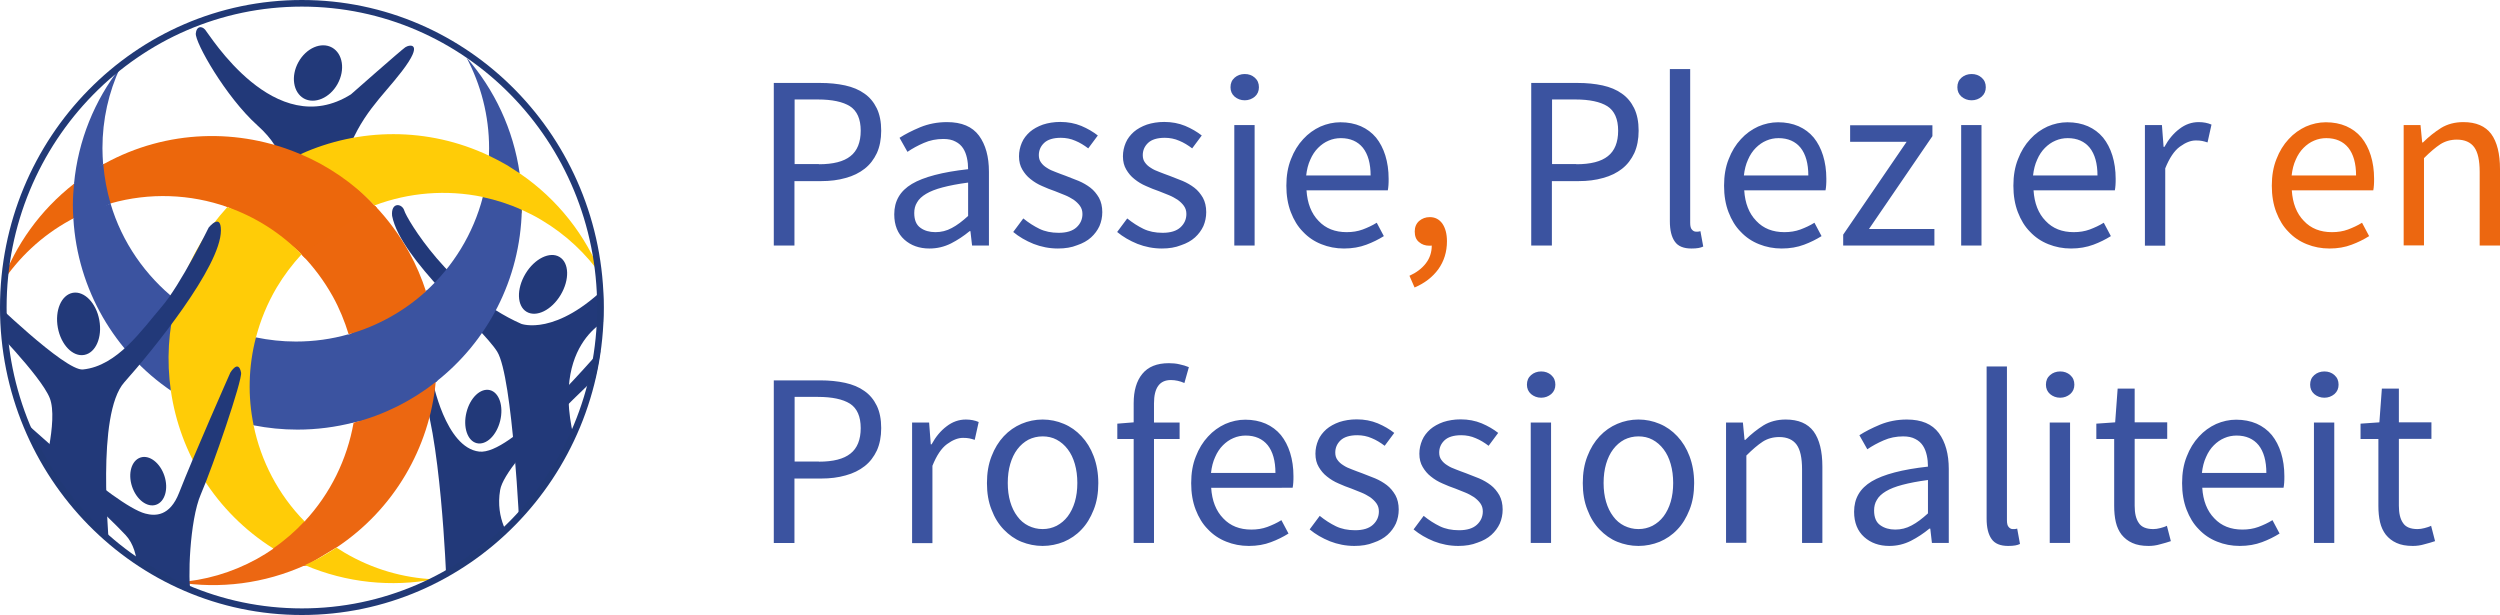 <svg height="372.2" width="1513" xmlns="http://www.w3.org/2000/svg">
    <clipPath id="a">
        <path d="M365.2 186.4c0 100.7-81.6 182.3-182.4 182.3C82.2 368.7.5 287.1.5 186.4S82.2 4 182.9 4s182.3 81.7 182.3 182.4z"/>
    </clipPath>
    <g clip-path="url(#a)" fill="#223979">
        <path d="M244.7 127.5c1.3 4.6 27.3 49.3 70.8 68.5 0 0 20.9 7.9 52.7-23.9l1.4 20.3s-41 15.2-19.1 84l-36 45.5s-4.1-93.8-13.6-109.1c-9.6-15.3-58.5-55.7-63.6-82.2-.8-8.5 6.1-7.6 7.4-3.1z"/>
        <path d="M318 165.7c-5.5 9.2-5.2 19.5.7 23s15.1-1 20.6-10.2 5.2-19.5-.7-23c-5.8-3.5-15.1 1-20.6 10.2z"/>
    </g>
    <g clip-path="url(#a)" fill="#223979">
        <path d="M261.7 229.8s7.7 41.1 28.3 43.5c19.1 2.2 64.2-51.3 78.7-67.1 13.5-14.7-2.5 17.1-2.5 17.1s-60.5 55.2-63.5 73.2c-3.1 18 6.4 29.5 6.4 29.5l-39 24.5s-3.4-91.6-16.3-117.7c-9.9-19.8 2.5-18.7 7.9-3z"/>
        <path d="M302.7 254.7c-2.2 8.9-8.5 14.9-14.2 13.5-5.6-1.4-8.4-9.7-6.2-18.6s8.5-14.9 14.2-13.5c5.6 1.4 8.4 9.7 6.2 18.6z"/>
    </g>
    <g clip-path="url(#a)" fill="#223979">
        <path d="M170.9 107.2c.2-.7 4-14.3-15.2-31.4-19.1-17.2-37.8-50.2-37.2-55.6.4-4.3 3.4-4.7 5.6-2.3 2.6 2.8 42.2 68.2 88.3 39.2 0 0 30.5-26.9 32.9-28.5 2.3-1.6 11.8-3.5-2.2 14.7-11.7 15.3-25.5 26.5-33.9 52.1-8.5 25.5-38.3 11.8-38.3 11.8z"/>
        <path d="M180.6 37.6c-4.7 8.5-3.2 18.3 3.3 22 6.5 3.6 15.7-.3 20.4-8.8s3.2-18.3-3.3-22c-6.6-3.7-15.7.3-20.4 8.8z"/>
    </g>
    <g clip-path="url(#a)">
        <path d="M184.3 315.5c-16.9-1.9-14.8 7.5-19 16.4 4.9 11 20 10.5 20 10.5l18.2-11c.1 0-2.2-14-19.2-15.9z" fill="#ec6712"/>
        <path d="M209.1 203.5s38.6-19.5 49.6-28.1l6 55.1s-24.8 22.9-52.6 25.3z" fill="#3b53a0"/>
        <path d="M106.7 181.7s-11 37.2-3.3 54.7c0 0 32.7 25.4 50.1 21 7.6-1.9 10.9-38.5 1.4-53.2-9.6-14.7-48.2-22.5-48.2-22.5zM295.4 94.2s10.8.6 19.1 10.7c3.5 4.2 1.3 24.1 1.3 24.1s-22.2 11.2-23.6-8.8c-1.4-19.9 3.2-26 3.2-26z" fill="#ffcc07"/>
        <path d="M44.8 111.2c2.6-5.4 18.3-12.1 18.3-12.1s4 18.2 4.2 23.9c0 0-16.2 9.3-22.9 9.1-6.8-.1-2.2-15.4.4-20.9z" fill="#3b53a0"/>
        <path d="M180.6 93.2L135.2 124s37.8 18.6 48.2 31c10.3 12.4 44.8-29 44.8-29s-26.8-31.2-47.6-32.8z" fill="#ec670c"/>
        <path d="M263.7 231.2c31.1-24.3 51.2-61.9 52.1-104.2-7.7-3.5-15.6-6-23.6-7.7-5.8 22.3-18 42-34.5 57" fill="#3b53a0"/>
        <path d="M103.4 236.4c5.5 38.1 27.1 73.5 61.9 95.5 7-4.8 13.4-10.4 19-16.4-15.9-16.2-26.4-36.5-30.8-58" fill="#ffcc07"/>
        <path d="M153.5 257.4c4.5 21.6 15 41.8 30.8 58 15.6-16.8 25.8-37.6 29.6-59.7-10.9 2.8-22.2 4.3-34 4.3-9 0-17.8-.9-26.4-2.6zM226.7 124.3c8 8.4 15.1 17.9 20.9 28.5 4.2 7.6 7.5 15.5 10.1 23.4 16.5-15 28.7-34.7 34.5-57-22.1-4.6-44.8-2.7-65.5 5.1zM182.5 154c-5.6 6-10.7 12.8-15.1 20.2-5.7 9.6-9.8 19.7-12.5 30.1 7.8 1.6 15.9 2.5 24.1 2.5 11.1 0 21.7-1.6 31.9-4.4-2.3-7.8-5.5-15.4-9.6-22.9-5.2-9.6-11.6-18.1-18.8-25.5zM137.6 125.4c-22.4-7.9-47.1-8.9-70.7-2.2 7 23.4 21.1 43.8 39.8 58.5 3.1-11.6 7.8-23 14.2-33.8 4.9-8.2 10.5-15.7 16.7-22.5z" fill="none"/>
        <path d="M44.8 111.2c-20.5 16-35.4 37-43.9 60.4 10.2-15.5 24.2-28.9 41.6-38.4.6-.4 1.3-.7 1.9-1-.2-2.6-.3-5.3-.3-8 0-4.4.3-8.7.7-13z" fill="#ec670c"/>
        <path d="M182.5 154c7.2 7.4 13.6 15.9 18.9 25.4 4.1 7.4 7.2 15.1 9.6 22.9 17.6-5 33.6-14 46.8-26-2.6-8-5.9-15.8-10.1-23.4-5.8-10.6-12.9-20.1-20.9-28.5" fill="#ec670d"/>
        <path d="M181.8 93.3c-37-15.8-80.7-15.1-118.7 5.8-.2.1-.4.3-.6.4.7 8.1 2.2 16.1 4.4 23.6 23.6-6.7 48.3-5.7 70.7 2.2" fill="#ec670c"/>
        <path d="M203.6 331.4c35.1-23.3 56.3-60.6 60.1-100.2-14.5 11.4-31.3 19.9-49.7 24.6-3.9 22.1-14 42.9-29.6 59.7" fill="#ec6711"/>
        <g fill="#3b53a0">
            <path d="M210.9 202.3c-10.1 2.9-20.8 4.4-31.9 4.4-8.3 0-16.3-.9-24.1-2.5-4.6 17.6-5 35.9-1.4 53.2 8.6 1.7 17.4 2.6 26.5 2.6 11.7 0 23.1-1.5 34-4.3M314.5 104.9c-3.8-26.6-15.3-50.8-32.2-70.1C291 51.2 296 69.9 296 89.7c0 1.5-.1 3-.1 4.5 3.8 1.8 7.5 3.8 11.2 5.9 2.5 1.6 5 3.2 7.4 4.8zM62.4 99.5c-.2-3.2-.4-6.5-.4-9.8 0-17.4 3.8-33.9 10.7-48.8-15.4 19.8-25.4 43.9-27.9 70.3M44.4 132.2c2.5 43.3 25.3 81.2 59 104.2-2.6-18-1.6-36.6 3.3-54.7-18.7-14.8-32.9-35.1-39.8-58.5"/>
        </g>
        <path d="M66.9 123.2c-2.3-7.6-3.8-15.5-4.4-23.6M44.8 111.2c-.4 4.3-.6 8.6-.6 12.9 0 2.7.1 5.3.3 8" fill="none"/>
        <path d="M315.8 127c4 1.8 8 3.8 11.8 6.1 15 8.9 27.3 20.6 36.6 34-9.7-24.5-26.5-46.4-49.7-62.2M154.9 204.2c2.7-10.3 6.8-20.4 12.5-30.1 4.4-7.4 9.5-14.1 15.1-20.2-12.7-13-28.1-22.7-44.9-28.6-6.2 6.8-11.8 14.3-16.6 22.5-6.4 10.8-11.1 22.2-14.2 33.8M295.9 94.2c-37-17.5-78.7-16.9-114-.9 16.7 7.1 32 17.5 44.8 31 20.7-7.8 43.4-9.7 65.5-5.1" fill="#ffcc07"/>
        <path d="M184.5 342c3.1-1.4 6.3-3 9.3-4.7 3.4-1.9 6.6-3.9 9.8-6M184.3 315.5c-5.6 6-12 11.6-19 16.4M314.5 104.9c-2.4-1.6-4.9-3.3-7.4-4.8-3.7-2.2-7.4-4.1-11.2-5.9M292.2 119.3c8 1.7 15.9 4.2 23.6 7.7" fill="none"/>
        <path d="M165.7 331.9c-3.3 2.3-6.7 4.4-10.3 6.4-15.3 8.4-31.6 13-47.9 14.1 25.5 4.1 52.4.9 77.3-10.4" fill="#ec6712"/>
        <path d="M184.5 342c25.3 10.8 52.5 13.4 78.2 8.6-18.5-.8-37.2-6.1-54.3-16.2-1.6-1-3.3-2-4.8-3-3.2 2.1-6.4 4.1-9.8 6-3 1.6-6.2 3.2-9.3 4.6z" fill="#ffcc07"/>
    </g>
    <g clip-path="url(#a)" fill="#223979">
        <path d="M-8.1 194.2s32.8 33.1 38.2 46.7-4.8 48.4-4.8 48.4 39.9 41.2 40.4 39.3c.6-1.9-7.7-77.8 9.5-97.2 17.2-19.3 58.5-70.1 58.5-92 0-10.8-7.4-1.7-7.4-1.7s-17 34.7-28.5 48c-11.8 13.7-26.7 35.8-47.6 37.9C39.5 224.8-7 179.4-7 179.4"/>
        <path d="M60.1 193.7c1.9 10.4-2.1 19.8-9.1 21.1-6.9 1.3-14.1-6.1-16-16.5s2.1-19.8 9.1-21.1c6.9-1.2 14.1 6.1 16 16.5z"/>
    </g>
    <g clip-path="url(#a)" fill="#223979">
        <path d="M10.5 251.2s58.7 54.7 77.4 59.6c6 1.6 14.9 1.8 20.5-12.6 8.6-22.1 31-72.7 31-72.7s4.9-8.3 6.5 0c.9 4.4-17.1 56.9-24.3 73.5-7 16-8 53.6-6.1 59.2 1.9 5.7-32.8-4.7-32.8-4.7s3.2-19.1-6.7-29.7c-10.5-11.3-47.2-45.4-56-52.3-7.6-6.1-9.5-20.3-9.5-20.3z"/>
        <path d="M99.5 288c2.6 7.9.3 15.7-5.1 17.5s-11.9-3.2-14.5-11.1-.3-15.7 5.1-17.5 11.9 3.2 14.5 11.1z"/>
    </g>
    <path clip-path="url(#a)" d="M364.8 186.4c0 100.7-81.6 182.3-182.4 182.3C81.7 368.7.1 287.1.1 186.4S81.7 4 182.5 4c100.7 0 182.3 81.7 182.3 182.4z" fill="none"/>
    <ellipse cx="182.7" cy="186.1" fill="none" rx="180.7" ry="184.1" stroke="#213976" stroke-miterlimit="10" stroke-width="4"/>
    <path d="M468.4 50.2h28c5.5 0 10.5.5 15.1 1.5 4.5 1 8.4 2.6 11.6 4.9 3.2 2.2 5.7 5.2 7.5 8.9s2.7 8.2 2.7 13.6c0 5.2-.9 9.7-2.6 13.5-1.8 3.8-4.2 7-7.4 9.5s-7 4.4-11.5 5.6c-4.5 1.3-9.4 1.9-14.8 1.9h-16.2v39h-12.5V50.2zm27.2 49.2c8.6 0 15-1.6 19.1-4.9 4.1-3.2 6.2-8.4 6.2-15.4 0-7.1-2.2-12-6.5-14.8-4.3-2.7-10.8-4.1-19.4-4.1h-14.1v39.1h14.7zM562.5 150.4c-6.1 0-11.2-1.8-15.2-5.4s-6.1-8.7-6.1-15.3c0-8 3.5-14.1 10.7-18.4 7.1-4.2 18.5-7.2 34-8.9 0-2.3-.2-4.5-.7-6.8-.5-2.2-1.2-4.1-2.3-5.8s-2.6-3.1-4.6-4.1c-2-1.1-4.4-1.6-7.4-1.6-4.2 0-8.2.8-11.8 2.4-3.7 1.6-7 3.4-9.9 5.4l-4.8-8.5c3.4-2.2 7.5-4.3 12.5-6.4 4.9-2 10.3-3.1 16.2-3.1 8.9 0 15.3 2.7 19.4 8.2 4 5.5 6 12.7 6 21.8v44.7h-10.2l-1-8.7h-.5c-3.5 2.9-7.3 5.4-11.2 7.4-4.2 2.1-8.5 3.1-13.1 3.1zm3.6-9.9c3.5 0 6.8-.8 9.9-2.5 3.1-1.6 6.4-4.1 9.9-7.3v-20.2c-6.1.8-11.2 1.8-15.4 2.9s-7.5 2.4-10 3.9-4.4 3.2-5.5 5.2c-1.2 1.9-1.7 4.1-1.7 6.4 0 4.2 1.2 7.2 3.8 9 2.3 1.7 5.4 2.6 9 2.6zM640.3 150.4c-5.2 0-10.2-1-14.8-2.8-4.7-1.9-8.8-4.3-12.3-7.2l6.1-8.2c3.2 2.6 6.5 4.7 9.8 6.3s7.2 2.4 11.6 2.4c4.8 0 8.4-1.1 10.8-3.3s3.6-4.9 3.6-8.1c0-1.9-.5-3.5-1.5-4.9s-2.3-2.6-3.8-3.7c-1.6-1-3.3-2-5.3-2.8l-6-2.4c-2.6-.9-5.2-1.9-7.8-3.1-2.6-1.1-4.9-2.5-7-4.2-2.1-1.6-3.7-3.6-5-5.8s-2-4.8-2-8c0-2.9.6-5.6 1.7-8.2s2.8-4.7 4.9-6.6c2.1-1.8 4.8-3.3 7.9-4.4 3.1-1 6.6-1.6 10.5-1.6 4.6 0 8.8.8 12.7 2.4 3.8 1.6 7.2 3.6 10 5.8l-5.8 7.8c-2.5-1.9-5.1-3.5-7.8-4.6-2.7-1.2-5.7-1.8-8.8-1.8-4.6 0-8 1.1-10.1 3.1-2.2 2.1-3.2 4.6-3.2 7.4 0 1.7.4 3.2 1.3 4.4.9 1.3 2.1 2.4 3.6 3.3 1.5 1 3.2 1.8 5.2 2.5 1.9.8 4 1.5 6.1 2.3 2.6 1 5.2 2.1 7.9 3.1 2.6 1.1 5 2.5 7.1 4.1s3.8 3.7 5.2 6.1c1.3 2.4 2 5.3 2 8.7 0 3-.6 5.8-1.7 8.4-1.2 2.6-2.9 4.9-5.1 6.9s-5.1 3.6-8.4 4.7c-3.4 1.4-7.3 2-11.6 2zM703.2 150.4c-5.2 0-10.2-1-14.8-2.8-4.7-1.9-8.8-4.3-12.3-7.2l6.1-8.2c3.2 2.6 6.5 4.7 9.8 6.3s7.2 2.4 11.6 2.4c4.8 0 8.4-1.1 10.8-3.3s3.6-4.9 3.6-8.1c0-1.9-.5-3.5-1.5-4.9s-2.3-2.6-3.8-3.7c-1.6-1-3.3-2-5.3-2.8l-6-2.4c-2.6-.9-5.2-1.9-7.8-3.1-2.6-1.1-4.9-2.5-7-4.2-2.1-1.6-3.7-3.6-5-5.8s-2-4.8-2-8c0-2.9.6-5.6 1.7-8.2s2.8-4.7 4.9-6.6c2.1-1.8 4.8-3.3 7.9-4.4 3.1-1 6.6-1.6 10.5-1.6 4.6 0 8.8.8 12.7 2.4 3.8 1.6 7.2 3.6 10 5.8l-5.8 7.8c-2.5-1.9-5.1-3.5-7.8-4.6-2.7-1.2-5.7-1.8-8.8-1.8-4.6 0-8 1.1-10.1 3.1-2.2 2.1-3.2 4.6-3.2 7.4 0 1.7.4 3.2 1.3 4.4.9 1.3 2.1 2.4 3.6 3.3 1.5 1 3.2 1.8 5.2 2.5 1.9.8 4 1.5 6.1 2.3 2.6 1 5.2 2.1 7.9 3.1 2.6 1.1 5 2.5 7.1 4.1s3.8 3.7 5.2 6.1c1.3 2.4 2 5.3 2 8.7 0 3-.6 5.8-1.7 8.4-1.2 2.6-2.9 4.9-5.1 6.9s-5.1 3.6-8.4 4.7c-3.5 1.4-7.3 2-11.6 2zM753.3 60.7c-2.4 0-4.4-.8-6.1-2.2-1.7-1.5-2.5-3.4-2.5-5.7 0-2.4.8-4.3 2.5-5.8 1.6-1.4 3.7-2.2 6.1-2.2s4.4.7 6.1 2.2 2.5 3.4 2.5 5.8c0 2.3-.8 4.2-2.5 5.7-1.7 1.4-3.7 2.2-6.1 2.2zm-6.3 15h12.3v72.9H747zM813.4 150.4c-4.9 0-9.5-.9-13.7-2.6-4.3-1.7-8-4.2-11.1-7.5-3.2-3.2-5.6-7.2-7.4-11.9s-2.7-10-2.7-16 .9-11.4 2.8-16.1c1.8-4.7 4.3-8.8 7.4-12.1 3-3.3 6.5-5.8 10.4-7.6 3.9-1.7 8-2.6 12.1-2.6 4.6 0 8.7.8 12.4 2.4 3.6 1.6 6.7 3.9 9.2 6.9 2.4 3 4.3 6.6 5.6 10.8s2 8.9 2 14.1c0 1.3 0 2.6-.1 3.8-.1 1.3-.2 2.3-.4 3.2h-49.2c.5 7.8 2.9 14 7.3 18.5 4.3 4.6 10 6.8 17 6.8 3.5 0 6.7-.5 9.7-1.6 2.9-1.1 5.8-2.4 8.5-4.1l4.3 8.1c-3.2 2-6.8 3.8-10.6 5.2-4 1.5-8.5 2.3-13.5 2.3zm16.1-44.1c0-7.4-1.6-13-4.7-16.9-3.1-3.8-7.6-5.8-13.3-5.8-2.6 0-5.1.5-7.4 1.5-2.4 1-4.5 2.5-6.4 4.4s-3.5 4.3-4.7 7.1c-1.3 2.8-2.1 6-2.5 9.6h39z" fill="#3b53a0"/>
    <path d="M853 166.9c4.2-1.9 7.5-4.4 9.9-7.5s3.6-6.7 3.6-10.8c-.3.1-.8.1-1.5.1-2.4 0-4.5-.7-6.2-2.2-1.8-1.4-2.6-3.6-2.6-6.4 0-2.7.9-4.8 2.7-6.4 1.8-1.5 3.9-2.3 6.4-2.3 3.2 0 5.7 1.3 7.6 3.9 1.8 2.6 2.8 6.2 2.8 10.7 0 6.5-1.8 12.1-5.2 16.9-3.5 4.8-8.3 8.5-14.4 11.1z" fill="#ec6710"/>
    <path d="M926.8 50.2h28c5.5 0 10.5.5 15.1 1.5 4.5 1 8.4 2.6 11.6 4.9 3.2 2.2 5.7 5.2 7.5 8.9s2.7 8.2 2.7 13.6c0 5.2-.9 9.7-2.6 13.5-1.8 3.8-4.2 7-7.4 9.5s-7 4.4-11.5 5.6c-4.5 1.3-9.4 1.9-14.8 1.9h-16.2v39h-12.5V50.2zM954 99.4c8.6 0 15-1.6 19.1-4.9 4.1-3.2 6.2-8.4 6.2-15.4 0-7.1-2.2-12-6.5-14.8-4.3-2.7-10.8-4.1-19.4-4.1h-14.1v39.1H954zM1023.6 150.4c-4.7 0-8.1-1.4-10-4.2-2-2.8-3-6.9-3-12.3V41.8h12.3v93c0 2 .3 3.4 1.1 4.2.7.8 1.5 1.2 2.4 1.2h1.1c.3 0 .9-.1 1.6-.3l1.7 9.3c-.8.4-1.8.7-2.9.9-1.2.2-2.6.3-4.3.3zM1078.3 150.4c-4.9 0-9.5-.9-13.7-2.6-4.3-1.7-8-4.2-11.1-7.5-3.2-3.2-5.6-7.2-7.4-11.9s-2.7-10-2.7-16 .9-11.4 2.8-16.1c1.8-4.7 4.3-8.8 7.4-12.1 3-3.3 6.5-5.8 10.4-7.6 3.9-1.7 8-2.6 12.1-2.6 4.6 0 8.7.8 12.4 2.4 3.6 1.6 6.7 3.9 9.2 6.9 2.4 3 4.3 6.6 5.6 10.8s2 8.9 2 14.1c0 1.3 0 2.6-.1 3.8-.1 1.3-.2 2.3-.4 3.2h-49.2c.5 7.8 2.9 14 7.3 18.5 4.3 4.6 10 6.8 17 6.8 3.5 0 6.7-.5 9.7-1.6 2.9-1.1 5.8-2.4 8.5-4.1l4.3 8.1c-3.2 2-6.8 3.8-10.6 5.2-4 1.5-8.5 2.3-13.5 2.3zm16.1-44.1c0-7.4-1.6-13-4.7-16.9-3.1-3.8-7.6-5.8-13.3-5.8-2.6 0-5.1.5-7.4 1.5-2.4 1-4.5 2.5-6.4 4.4s-3.5 4.3-4.7 7.1c-1.3 2.8-2.1 6-2.5 9.6h39zM1115.5 142l38.4-56.2h-34.2v-10h49.8v6.6l-38.4 56.2h39.6v10h-55.2zM1193.2 60.7c-2.4 0-4.4-.8-6.1-2.2-1.7-1.5-2.5-3.4-2.5-5.7 0-2.4.8-4.3 2.5-5.8 1.6-1.4 3.7-2.2 6.1-2.2s4.4.7 6.1 2.2 2.5 3.4 2.5 5.8c0 2.3-.8 4.2-2.5 5.7-1.6 1.4-3.7 2.2-6.1 2.2zm-6.3 15h12.3v72.9h-12.3zM1253.4 150.4c-4.9 0-9.5-.9-13.7-2.6-4.3-1.7-8-4.2-11.1-7.5-3.2-3.2-5.6-7.2-7.4-11.9s-2.7-10-2.7-16 .9-11.4 2.8-16.1c1.8-4.7 4.3-8.8 7.4-12.1 3-3.3 6.5-5.8 10.4-7.6 3.9-1.7 8-2.6 12.1-2.6 4.6 0 8.7.8 12.4 2.4 3.6 1.6 6.7 3.9 9.2 6.9 2.4 3 4.3 6.6 5.6 10.8s2 8.9 2 14.1c0 1.3 0 2.6-.1 3.8-.1 1.3-.2 2.3-.4 3.2h-49.2c.5 7.8 2.9 14 7.3 18.5 4.3 4.6 10 6.8 17 6.8 3.5 0 6.7-.5 9.7-1.6 2.9-1.1 5.8-2.4 8.5-4.1l4.3 8.1c-3.2 2-6.8 3.8-10.6 5.2-4.1 1.5-8.5 2.3-13.5 2.3zm16-44.1c0-7.4-1.6-13-4.7-16.9-3.1-3.8-7.6-5.8-13.3-5.8-2.6 0-5.1.5-7.4 1.5-2.4 1-4.5 2.5-6.4 4.4s-3.5 4.3-4.7 7.1c-1.3 2.8-2.1 6-2.5 9.6h39zM1298.2 75.7h10.2l1 13.2h.5c2.5-4.6 5.5-8.2 9.1-10.9 3.5-2.7 7.4-4.1 11.6-4.1 2.9 0 5.5.5 7.8 1.5l-2.4 10.8c-1.2-.4-2.3-.7-3.3-.9s-2.2-.3-3.8-.3c-3.1 0-6.3 1.3-9.7 3.8s-6.3 6.9-8.8 13.1v46.8h-12.3v-73z" fill="#3b53a0"/>
    <path d="M1409.8 150.4c-4.9 0-9.5-.9-13.7-2.6-4.3-1.7-8-4.2-11.1-7.5-3.2-3.2-5.6-7.2-7.4-11.9s-2.7-10-2.7-16 .9-11.4 2.8-16.1c1.8-4.7 4.3-8.8 7.4-12.1 3-3.3 6.5-5.8 10.4-7.6 3.9-1.7 8-2.6 12.1-2.6 4.6 0 8.7.8 12.4 2.4 3.6 1.6 6.7 3.9 9.2 6.9 2.4 3 4.3 6.6 5.6 10.8s2 8.9 2 14.1c0 1.3 0 2.6-.1 3.8-.1 1.3-.2 2.3-.4 3.2H1387c.5 7.8 2.9 14 7.3 18.5 4.3 4.6 10 6.8 17 6.8 3.5 0 6.7-.5 9.7-1.6 2.9-1.1 5.8-2.4 8.5-4.1l4.3 8.1c-3.2 2-6.8 3.8-10.6 5.2-3.9 1.5-8.4 2.3-13.4 2.3zm16.1-44.1c0-7.4-1.6-13-4.7-16.9-3.1-3.8-7.6-5.8-13.3-5.8-2.6 0-5.1.5-7.4 1.5-2.4 1-4.5 2.5-6.4 4.4s-3.5 4.3-4.7 7.1c-1.3 2.8-2.1 6-2.5 9.6h39zM1454.7 75.7h10.2l1 10.5h.5c3.5-3.5 7.2-6.4 11-8.8 3.8-2.3 8.3-3.5 13.4-3.5 7.7 0 13.3 2.4 16.9 7.2 3.5 4.8 5.3 11.9 5.3 21.3v46.2h-12.3V104c0-6.9-1.1-11.9-3.3-14.9s-5.7-4.6-10.5-4.6c-3.8 0-7.2 1-10 2.8-2.9 1.9-6.2 4.7-9.9 8.4v52.8h-12.3z" fill="#ec6710"/>
    <g fill="#3b53a0">
        <path d="M468.4 230.2h28c5.5 0 10.5.5 15.1 1.5 4.5 1 8.4 2.6 11.6 4.9 3.2 2.2 5.7 5.2 7.5 8.9s2.7 8.2 2.7 13.6c0 5.2-.9 9.7-2.6 13.5-1.8 3.8-4.2 7-7.4 9.5s-7 4.4-11.5 5.6c-4.5 1.3-9.4 1.9-14.8 1.9h-16.2v39h-12.5v-98.4zm27.2 49.2c8.6 0 15-1.6 19.1-4.9 4.1-3.2 6.2-8.4 6.2-15.4 0-7.1-2.2-12-6.5-14.8-4.3-2.7-10.8-4.1-19.4-4.1h-14.1v39.1h14.7zM552.1 255.7h10.2l1 13.2h.5c2.5-4.6 5.5-8.2 9.1-10.9 3.5-2.7 7.4-4.1 11.6-4.1 2.9 0 5.5.5 7.8 1.5l-2.4 10.8c-1.2-.4-2.3-.7-3.3-.9s-2.2-.3-3.8-.3c-3.1 0-6.3 1.3-9.7 3.8s-6.3 6.9-8.8 13.1v46.8H552v-73zM631 330.4c-4.5 0-8.8-.9-12.8-2.5s-7.6-4.2-10.7-7.4-5.6-7.2-7.4-12c-1.9-4.7-2.8-10.1-2.8-16.1 0-6.1.9-11.5 2.8-16.3 1.8-4.7 4.3-8.8 7.4-12.1s6.7-5.8 10.7-7.5 8.3-2.6 12.8-2.6 8.8.9 12.8 2.6c4.1 1.7 7.6 4.2 10.7 7.5s5.6 7.3 7.4 12.1 2.8 10.2 2.8 16.3c0 6-.9 11.4-2.8 16.1-1.9 4.8-4.3 8.8-7.4 12-3.1 3.3-6.7 5.7-10.7 7.4-4 1.6-8.3 2.5-12.8 2.5zm0-10.2c3.1 0 5.9-.7 8.5-2 2.6-1.4 4.8-3.2 6.7-5.7 1.8-2.4 3.3-5.4 4.3-8.8s1.5-7.2 1.5-11.4-.5-8-1.5-11.5-2.4-6.4-4.3-8.9-4.1-4.4-6.7-5.8-5.5-2-8.5-2c-3.1 0-6 .7-8.6 2-2.6 1.4-4.8 3.3-6.7 5.8s-3.3 5.5-4.3 8.9-1.5 7.3-1.5 11.5.5 8 1.5 11.4 2.4 6.3 4.3 8.8c1.8 2.5 4.1 4.4 6.7 5.7 2.7 1.3 5.5 2 8.6 2zM716.8 231.8c-2.7-1.2-5.5-1.8-8.2-1.8-6.8 0-10.2 4.7-10.2 14.1v11.6h15.5v10h-15.5v62.9h-12.3v-62.9h-9.9v-9.3l9.9-.8V244c0-7.5 1.7-13.4 5.2-17.7s8.8-6.5 16.1-6.5c2.3 0 4.5.2 6.5.7 2 .4 3.9 1 5.6 1.7zM755.8 330.4c-4.9 0-9.5-.9-13.7-2.6-4.3-1.7-8-4.2-11.1-7.5-3.2-3.2-5.6-7.2-7.4-11.9s-2.7-10-2.7-16 .9-11.4 2.8-16.1c1.8-4.7 4.3-8.8 7.4-12.1 3-3.3 6.5-5.8 10.4-7.6 3.9-1.7 8-2.6 12.1-2.6 4.6 0 8.7.8 12.4 2.4 3.6 1.6 6.7 3.9 9.2 6.9 2.4 3 4.3 6.6 5.6 10.8s2 8.9 2 14.1c0 1.3 0 2.6-.1 3.8-.1 1.3-.2 2.3-.4 3.2H733c.5 7.8 2.9 14 7.3 18.5 4.3 4.6 10 6.8 17 6.8 3.5 0 6.7-.5 9.7-1.6 2.9-1.1 5.8-2.4 8.5-4.1l4.3 8.1c-3.2 2-6.8 3.8-10.6 5.2-3.9 1.5-8.4 2.3-13.4 2.3zm16.1-44.1c0-7.4-1.6-13-4.7-16.9-3.1-3.8-7.6-5.8-13.3-5.8-2.6 0-5.1.5-7.4 1.5-2.4 1-4.5 2.5-6.4 4.4s-3.5 4.3-4.7 7.1c-1.3 2.8-2.1 6-2.5 9.6h39zM819.7 330.4c-5.2 0-10.2-1-14.8-2.8-4.7-1.9-8.8-4.3-12.3-7.2l6.1-8.2c3.2 2.6 6.5 4.7 9.8 6.3s7.2 2.4 11.6 2.4c4.8 0 8.4-1.1 10.8-3.3s3.6-4.9 3.6-8.1c0-1.9-.5-3.5-1.5-4.9s-2.3-2.6-3.8-3.7c-1.6-1-3.3-2-5.3-2.8l-6-2.4c-2.6-.9-5.2-1.9-7.8-3.1-2.6-1.1-4.9-2.5-7-4.2-2.1-1.6-3.7-3.6-5-5.8s-2-4.8-2-8c0-2.9.6-5.6 1.7-8.2s2.8-4.7 4.9-6.6c2.1-1.8 4.8-3.3 7.9-4.4 3.1-1 6.6-1.6 10.5-1.6 4.6 0 8.8.8 12.7 2.4 3.8 1.6 7.2 3.6 10 5.8l-5.8 7.8c-2.5-1.9-5.1-3.5-7.8-4.6-2.7-1.2-5.7-1.8-8.8-1.8-4.6 0-8 1.1-10.1 3.1-2.2 2.1-3.2 4.6-3.2 7.4 0 1.7.4 3.2 1.3 4.4.9 1.3 2.1 2.4 3.6 3.3 1.5 1 3.2 1.8 5.2 2.5 1.9.8 4 1.5 6.1 2.3 2.6 1 5.2 2.1 7.9 3.1 2.6 1.1 5 2.5 7.1 4.1s3.8 3.7 5.2 6.1c1.3 2.4 2 5.3 2 8.7 0 3-.6 5.8-1.7 8.4-1.2 2.6-2.9 4.9-5.1 6.9s-5.1 3.6-8.4 4.7c-3.4 1.4-7.3 2-11.6 2zM882.6 330.4c-5.2 0-10.2-1-14.8-2.8-4.7-1.9-8.8-4.3-12.3-7.2l6.1-8.2c3.2 2.6 6.5 4.7 9.8 6.3s7.2 2.4 11.6 2.4c4.8 0 8.4-1.1 10.8-3.3s3.6-4.9 3.6-8.1c0-1.9-.5-3.5-1.5-4.9s-2.3-2.6-3.8-3.7c-1.6-1-3.3-2-5.3-2.8l-6-2.4c-2.6-.9-5.2-1.9-7.8-3.1-2.6-1.1-4.9-2.5-7-4.2-2.1-1.6-3.7-3.6-5-5.8s-2-4.8-2-8c0-2.9.6-5.6 1.7-8.2s2.8-4.7 4.9-6.6c2.1-1.8 4.8-3.3 7.9-4.4 3.1-1 6.6-1.6 10.5-1.6 4.6 0 8.8.8 12.7 2.4 3.8 1.6 7.2 3.6 10 5.8l-5.8 7.8c-2.5-1.9-5.1-3.5-7.8-4.6-2.7-1.2-5.7-1.8-8.8-1.8-4.6 0-8 1.1-10.1 3.1-2.2 2.1-3.2 4.6-3.2 7.4 0 1.7.4 3.2 1.3 4.4.9 1.3 2.1 2.4 3.6 3.3 1.5 1 3.2 1.8 5.2 2.5 1.9.8 4 1.5 6.1 2.3 2.6 1 5.2 2.1 7.9 3.1 2.6 1.1 5 2.5 7.1 4.1s3.8 3.7 5.2 6.1c1.3 2.4 2 5.3 2 8.7 0 3-.6 5.8-1.7 8.4-1.2 2.6-2.9 4.9-5.1 6.9s-5.1 3.6-8.4 4.7c-3.5 1.4-7.3 2-11.6 2zM932.7 240.7c-2.4 0-4.4-.8-6.1-2.2-1.7-1.5-2.5-3.4-2.5-5.7 0-2.4.8-4.3 2.5-5.8 1.6-1.4 3.7-2.2 6.1-2.2s4.4.7 6.1 2.2 2.5 3.4 2.5 5.8c0 2.3-.8 4.2-2.5 5.7-1.7 1.4-3.7 2.2-6.1 2.2zm-6.3 15h12.3v72.9h-12.3zM991.6 330.4c-4.5 0-8.8-.9-12.8-2.5s-7.6-4.2-10.7-7.4-5.6-7.2-7.4-12c-1.9-4.7-2.8-10.1-2.8-16.1 0-6.1.9-11.5 2.8-16.3 1.8-4.7 4.3-8.8 7.4-12.1s6.7-5.8 10.7-7.5 8.3-2.6 12.8-2.6 8.8.9 12.8 2.6c4.1 1.7 7.6 4.2 10.7 7.5s5.6 7.3 7.4 12.1 2.8 10.2 2.8 16.3c0 6-.9 11.4-2.8 16.1-1.9 4.8-4.3 8.8-7.4 12-3.1 3.3-6.7 5.7-10.7 7.4-4 1.6-8.3 2.5-12.8 2.5zm0-10.2c3.1 0 5.9-.7 8.5-2 2.6-1.4 4.8-3.2 6.7-5.7 1.8-2.4 3.3-5.4 4.3-8.8s1.5-7.2 1.5-11.4-.5-8-1.5-11.5-2.4-6.4-4.3-8.9-4.1-4.4-6.7-5.8-5.5-2-8.5-2c-3.1 0-6 .7-8.6 2-2.6 1.4-4.8 3.3-6.7 5.8s-3.3 5.5-4.3 8.9-1.5 7.3-1.5 11.5.5 8 1.5 11.4 2.4 6.3 4.3 8.8c1.8 2.5 4.1 4.4 6.7 5.7 2.7 1.3 5.5 2 8.6 2zM1044.6 255.7h10.2l1 10.5h.5c3.5-3.5 7.2-6.4 11-8.8 3.8-2.3 8.3-3.5 13.4-3.5 7.7 0 13.3 2.4 16.9 7.2 3.5 4.8 5.3 11.9 5.3 21.3v46.2h-12.3V284c0-6.9-1.1-11.9-3.3-14.9s-5.7-4.6-10.5-4.6c-3.8 0-7.2 1-10 2.8-2.9 1.9-6.2 4.7-9.9 8.4v52.8h-12.3zM1143.4 330.4c-6.1 0-11.2-1.8-15.2-5.4s-6.1-8.7-6.1-15.3c0-8 3.5-14.1 10.7-18.4 7.1-4.2 18.5-7.2 34-8.9 0-2.3-.2-4.5-.7-6.8-.5-2.2-1.2-4.1-2.3-5.8s-2.6-3.1-4.6-4.1c-2-1.1-4.4-1.6-7.4-1.6-4.2 0-8.2.8-11.8 2.4-3.7 1.6-7 3.4-9.9 5.4l-4.8-8.5c3.4-2.2 7.5-4.3 12.5-6.4 4.9-2 10.3-3.1 16.2-3.1 8.9 0 15.3 2.7 19.4 8.2 4 5.5 6 12.7 6 21.8v44.7h-10.2l-1-8.7h-.5c-3.5 2.9-7.3 5.4-11.2 7.4-4.2 2.1-8.5 3.1-13.1 3.1zm3.6-9.9c3.5 0 6.8-.8 9.9-2.5 3.1-1.6 6.4-4.1 9.9-7.3v-20.2c-6.1.8-11.2 1.8-15.4 2.9s-7.5 2.4-10 3.9-4.4 3.2-5.5 5.2c-1.2 1.9-1.7 4.1-1.7 6.4 0 4.2 1.2 7.2 3.8 9 2.4 1.7 5.4 2.6 9 2.6zM1215.3 330.4c-4.7 0-8.1-1.4-10-4.2-2-2.8-3-6.9-3-12.3v-92.1h12.3v93c0 2 .3 3.4 1.1 4.2.7.8 1.5 1.2 2.4 1.2h1.1c.3 0 .9-.1 1.6-.3l1.7 9.3c-.8.4-1.8.7-2.9.9-1.2.2-2.6.3-4.3.3zM1246.8 240.7c-2.4 0-4.4-.8-6.1-2.2-1.7-1.5-2.5-3.4-2.5-5.7 0-2.4.8-4.3 2.5-5.8 1.6-1.4 3.7-2.2 6.1-2.2s4.4.7 6.1 2.2 2.5 3.4 2.5 5.8c0 2.3-.8 4.2-2.5 5.7-1.7 1.4-3.7 2.2-6.1 2.2zm-6.3 15h12.3v72.9h-12.3zM1300.3 330.4c-3.9 0-7.2-.6-9.8-1.8-2.7-1.2-4.8-2.9-6.5-5-1.6-2.1-2.8-4.6-3.5-7.6s-1-6.3-1-9.9v-40.4h-10.8v-9.3l11.4-.8 1.5-20.4h10.3v20.4h19.7v10h-19.7v40.5c0 4.5.8 8 2.5 10.4 1.6 2.5 4.6 3.7 8.8 3.7 1.3 0 2.7-.2 4.2-.6s2.9-.8 4-1.4l2.4 9.3c-2 .7-4.2 1.3-6.5 1.9-2.3.7-4.7 1-7 1zM1355.5 330.4c-4.9 0-9.5-.9-13.7-2.6-4.3-1.7-8-4.2-11.1-7.5-3.2-3.2-5.6-7.2-7.4-11.9s-2.7-10-2.7-16 .9-11.4 2.8-16.1c1.8-4.7 4.3-8.8 7.4-12.1 3-3.3 6.5-5.8 10.4-7.6 3.9-1.7 8-2.6 12.1-2.6 4.6 0 8.7.8 12.4 2.4 3.6 1.6 6.7 3.9 9.2 6.9 2.4 3 4.3 6.6 5.6 10.8s2 8.9 2 14.1c0 1.3 0 2.6-.1 3.8-.1 1.3-.2 2.3-.4 3.2h-49.2c.5 7.8 2.9 14 7.3 18.5 4.3 4.6 10 6.8 17 6.8 3.5 0 6.7-.5 9.7-1.6 2.9-1.1 5.8-2.4 8.5-4.1l4.3 8.1c-3.2 2-6.8 3.8-10.6 5.2-4 1.5-8.5 2.3-13.5 2.3zm16.1-44.1c0-7.4-1.6-13-4.7-16.9-3.1-3.8-7.6-5.8-13.3-5.8-2.6 0-5.1.5-7.4 1.5-2.4 1-4.5 2.5-6.4 4.4s-3.5 4.3-4.7 7.1c-1.3 2.8-2.1 6-2.5 9.6h39zM1406.7 240.7c-2.4 0-4.4-.8-6.1-2.2-1.7-1.5-2.5-3.4-2.5-5.7 0-2.4.8-4.3 2.5-5.8 1.6-1.4 3.7-2.2 6.1-2.2s4.4.7 6.1 2.2 2.5 3.4 2.5 5.8c0 2.3-.8 4.2-2.5 5.7-1.7 1.4-3.7 2.2-6.1 2.2zm-6.3 15h12.3v72.9h-12.3zM1460.2 330.4c-3.9 0-7.2-.6-9.8-1.8-2.7-1.2-4.8-2.9-6.5-5-1.6-2.1-2.8-4.6-3.5-7.6s-1-6.3-1-9.9v-40.4h-10.8v-9.3l11.4-.8 1.5-20.4h10.3v20.4h19.7v10h-19.7v40.5c0 4.5.8 8 2.5 10.4 1.6 2.5 4.6 3.7 8.8 3.7 1.3 0 2.7-.2 4.2-.6s2.9-.8 4-1.4l2.4 9.3c-2 .7-4.2 1.3-6.5 1.9-2.3.7-4.7 1-7 1z"/>
    </g>
</svg>
